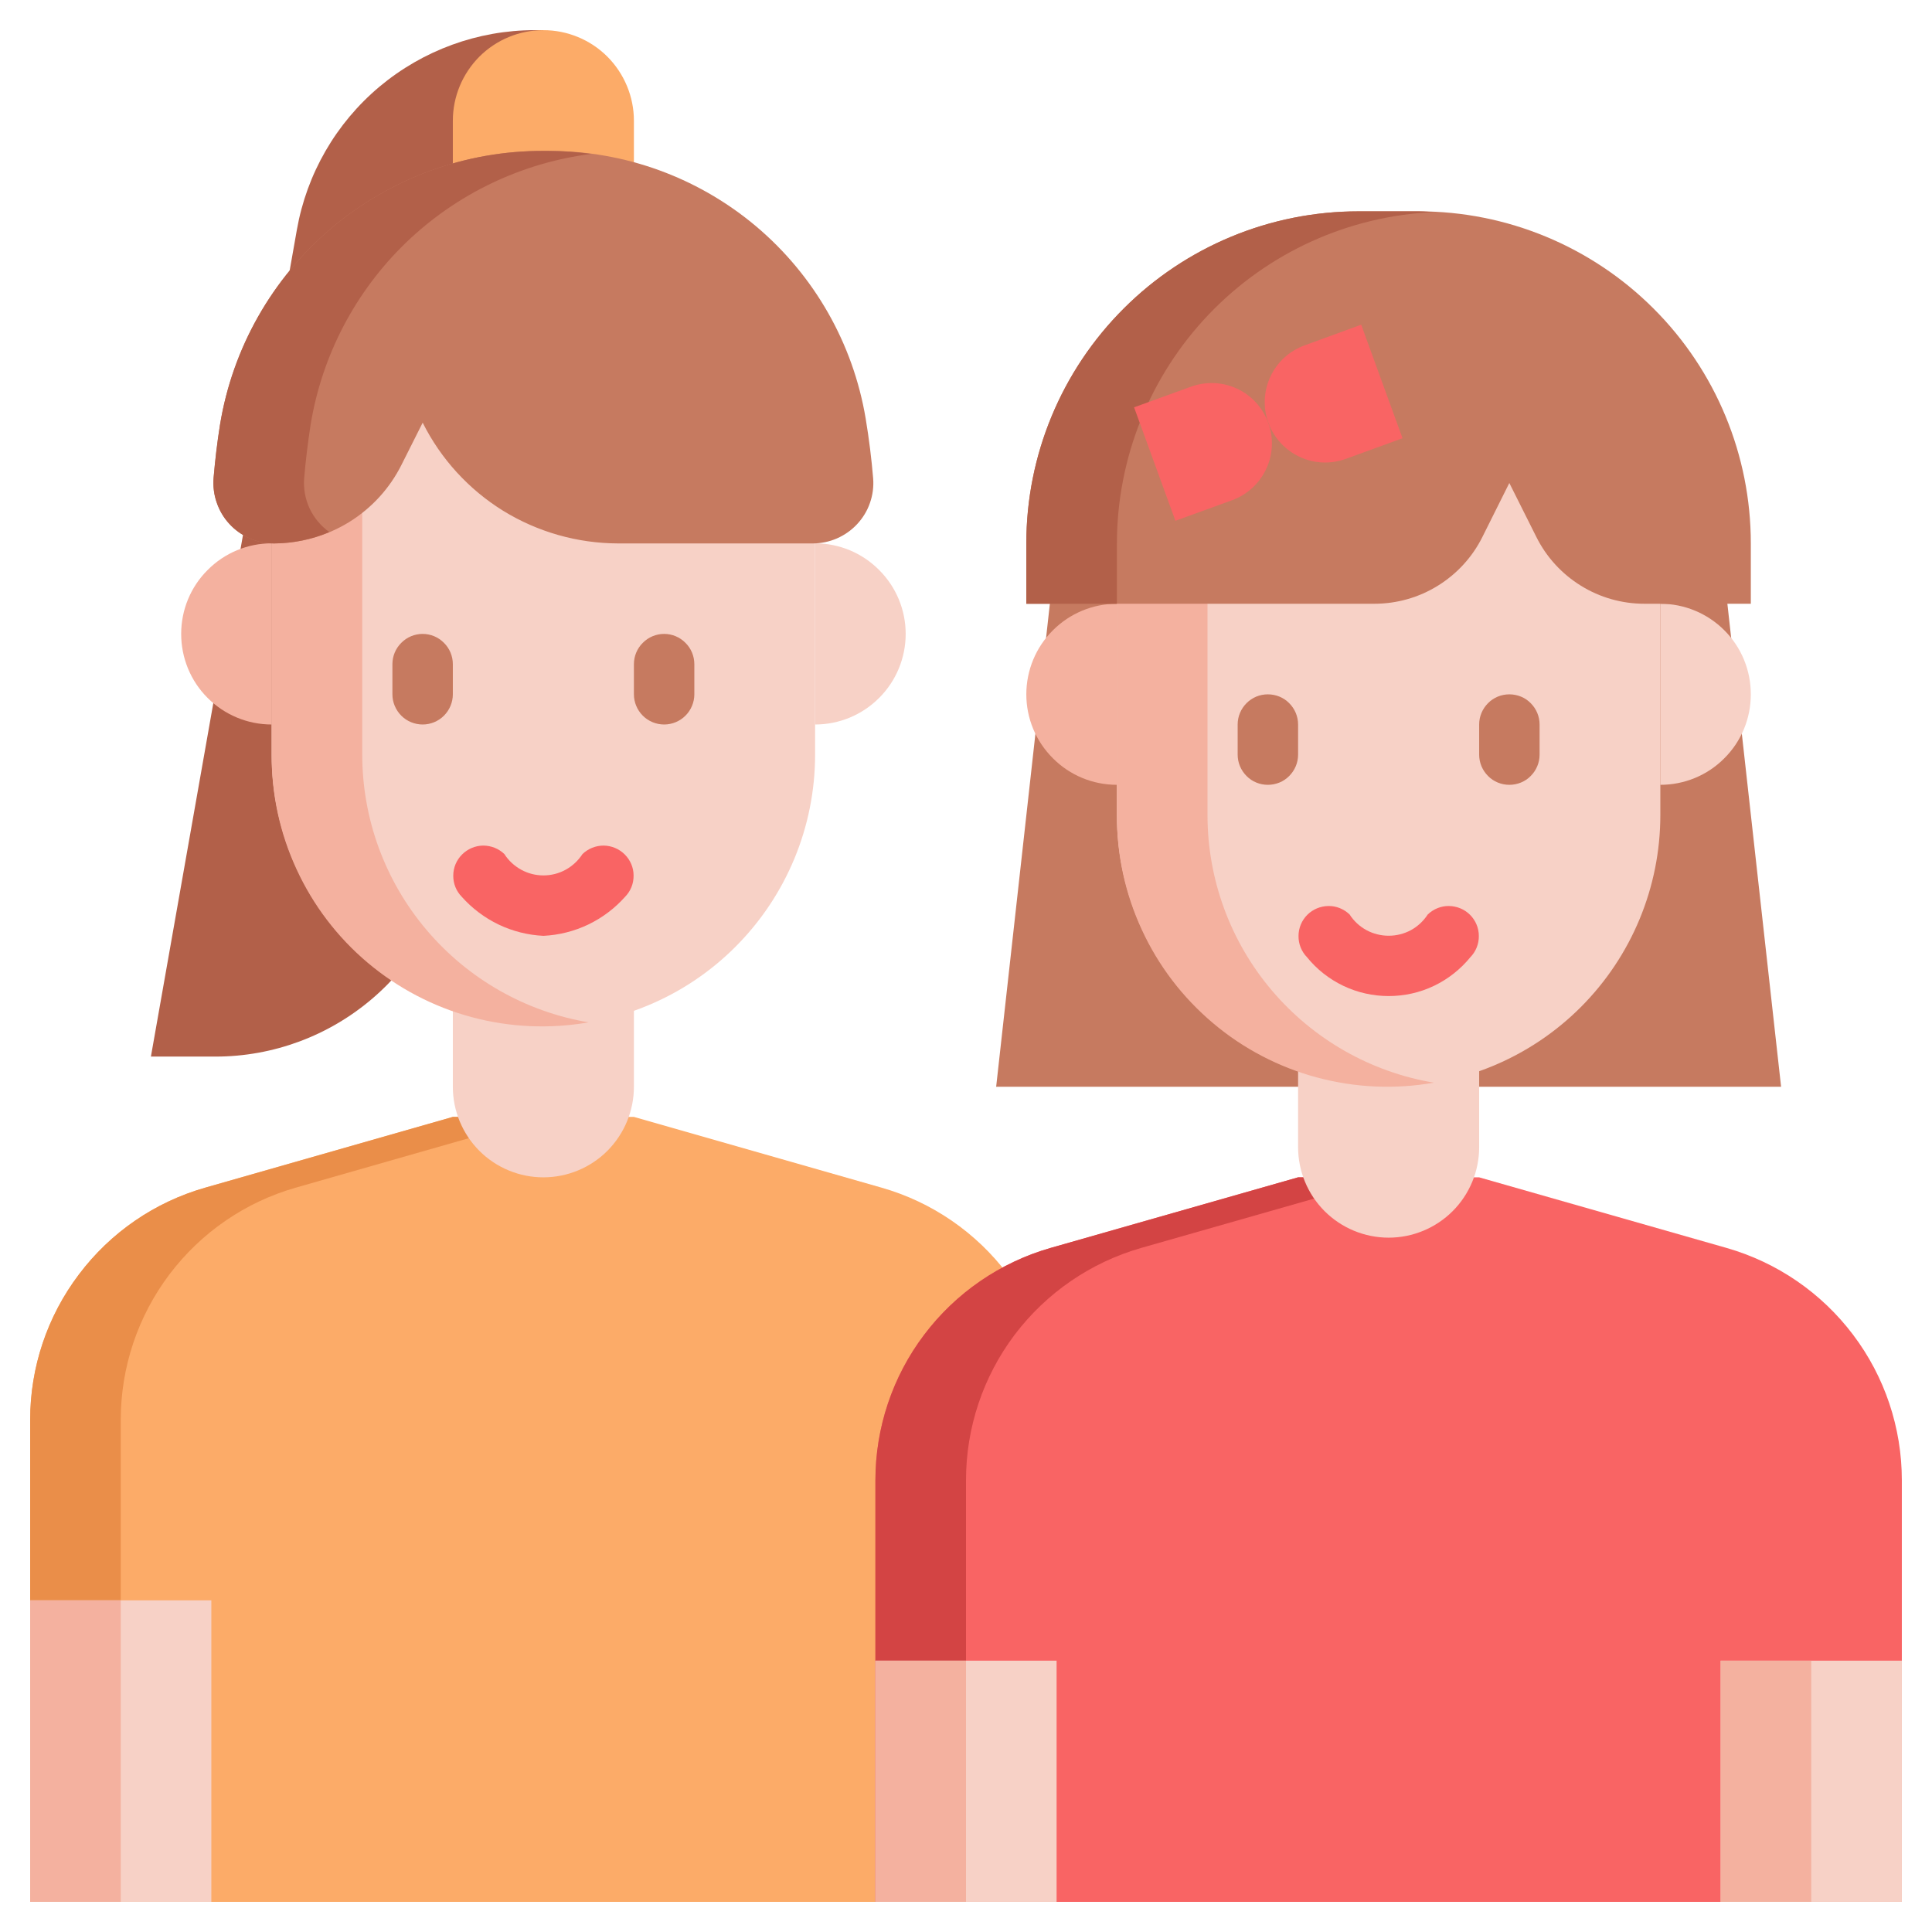 <svg width="18" height="18" viewBox="0 0 18 18" fill="none" xmlns="http://www.w3.org/2000/svg">
<g clip-path="url(#clip0_644_9544)">
<path d="M16.031 5.062H9.844L9.281 10.125H16.594L16.031 5.062Z" fill="#C67A60"/>
<path d="M5.062 0.281V2.531L4.231 7.936C4.149 8.467 3.88 8.951 3.472 9.301C3.064 9.651 2.545 9.844 2.007 9.844H1.406L2.766 2.14C2.858 1.619 3.13 1.148 3.535 0.808C3.941 0.468 4.453 0.281 4.981 0.281H5.062Z" fill="#B26049"/>
<path d="M5.906 1.969H4.219V1.125C4.219 0.901 4.308 0.687 4.466 0.528C4.624 0.37 4.839 0.281 5.062 0.281C5.286 0.281 5.501 0.37 5.659 0.528C5.817 0.687 5.906 0.901 5.906 1.125V1.969Z" fill="#FCAB68"/>
<path d="M9.844 13.228V17.719H0.281V13.228C0.281 12.739 0.44 12.264 0.735 11.874C1.029 11.483 1.442 11.199 1.913 11.065L4.219 10.406H5.906L8.213 11.065C8.683 11.199 9.096 11.483 9.39 11.874C9.685 12.264 9.844 12.739 9.844 13.228Z" fill="#FCAB68"/>
<path d="M2.756 11.065L5.062 10.406H4.219L1.913 11.065C1.442 11.199 1.029 11.483 0.735 11.874C0.44 12.264 0.281 12.739 0.281 13.228V17.719H1.125V13.228C1.125 12.739 1.284 12.264 1.578 11.874C1.873 11.483 2.286 11.199 2.756 11.065Z" fill="#EA8E49"/>
<path d="M0.281 14.91H1.969V17.719H0.281V14.91Z" fill="#F7D1C6"/>
<path d="M5.062 10.969C4.839 10.969 4.624 10.88 4.466 10.722C4.308 10.563 4.219 10.349 4.219 10.125V9H5.906V10.125C5.906 10.349 5.817 10.563 5.659 10.722C5.501 10.88 5.286 10.969 5.062 10.969Z" fill="#F7D1C6"/>
<path d="M5.062 9.562C4.391 9.562 3.747 9.296 3.273 8.821C2.798 8.346 2.531 7.703 2.531 7.031V3.938H7.594V7.031C7.594 7.703 7.327 8.346 6.852 8.821C6.378 9.296 5.734 9.562 5.062 9.562Z" fill="#F7D1C6"/>
<path d="M0.281 14.91H1.125V17.719H0.281V14.91Z" fill="#F4B19F"/>
<path d="M7.594 6.75V5.062C7.818 5.062 8.032 5.151 8.19 5.31C8.349 5.468 8.438 5.682 8.438 5.906C8.438 6.13 8.349 6.345 8.19 6.503C8.032 6.661 7.818 6.75 7.594 6.75Z" fill="#F7D1C6"/>
<path d="M3.375 7.031V3.938H2.531V7.031C2.529 7.4 2.608 7.764 2.763 8.099C2.917 8.434 3.143 8.731 3.425 8.969C3.706 9.206 4.037 9.38 4.393 9.476C4.749 9.572 5.121 9.588 5.484 9.525C4.895 9.425 4.36 9.12 3.974 8.664C3.587 8.207 3.375 7.629 3.375 7.031Z" fill="#F4B19F"/>
<path d="M2.531 5.062V6.75C2.307 6.75 2.093 6.661 1.935 6.503C1.776 6.345 1.688 6.13 1.688 5.906C1.688 5.682 1.776 5.468 1.935 5.31C2.093 5.151 2.307 5.062 2.531 5.062Z" fill="#F4B19F"/>
<path d="M5.063 1.406H5.112C5.82 1.404 6.505 1.654 7.046 2.11C7.587 2.567 7.948 3.2 8.065 3.898C8.097 4.089 8.12 4.277 8.135 4.457C8.141 4.535 8.131 4.612 8.105 4.686C8.08 4.759 8.039 4.826 7.986 4.883C7.933 4.94 7.869 4.985 7.798 5.016C7.727 5.047 7.65 5.063 7.573 5.063H5.758C5.38 5.062 5.01 4.957 4.688 4.759C4.367 4.56 4.107 4.276 3.938 3.938L3.743 4.326C3.633 4.548 3.463 4.734 3.253 4.864C3.042 4.994 2.8 5.062 2.553 5.063C2.475 5.063 2.397 5.047 2.326 5.016C2.254 4.984 2.19 4.939 2.137 4.881C2.084 4.824 2.044 4.756 2.019 4.682C1.993 4.608 1.984 4.53 1.99 4.452C2.004 4.291 2.024 4.125 2.05 3.956C2.167 3.242 2.535 2.594 3.087 2.126C3.639 1.659 4.34 1.404 5.063 1.406Z" fill="#C67A60"/>
<path d="M17.719 13.791V17.719H8.156V13.791C8.156 13.302 8.315 12.826 8.61 12.436C8.904 12.046 9.317 11.762 9.787 11.627L12.094 10.969H13.781L16.087 11.627C16.558 11.762 16.971 12.046 17.265 12.436C17.56 12.826 17.719 13.302 17.719 13.791Z" fill="#F96464"/>
<path d="M10.631 11.627L12.938 10.969H12.094L9.787 11.627C9.317 11.762 8.904 12.046 8.61 12.436C8.315 12.826 8.156 13.302 8.156 13.791V17.719H9V13.791C9 13.302 9.159 12.826 9.453 12.436C9.748 12.046 10.161 11.762 10.631 11.627Z" fill="#D34444"/>
<path d="M16.031 15.472H17.719V17.719H16.031V15.472Z" fill="#F7D1C6"/>
<path d="M8.156 15.472H9.844V17.719H8.156V15.472Z" fill="#F7D1C6"/>
<path d="M8.156 15.472H9V17.719H8.156V15.472Z" fill="#F4B19F"/>
<path d="M16.031 15.472H16.875V17.719H16.031V15.472Z" fill="#F4B19F"/>
<path d="M12.094 9.562H13.781V10.688C13.781 10.911 13.692 11.126 13.534 11.284C13.376 11.442 13.161 11.531 12.938 11.531C12.714 11.531 12.499 11.442 12.341 11.284C12.183 11.126 12.094 10.911 12.094 10.688V9.562Z" fill="#F7D1C6"/>
<path d="M10.406 4.5H15.469V7.594C15.469 8.265 15.202 8.909 14.727 9.384C14.253 9.858 13.609 10.125 12.938 10.125C12.266 10.125 11.622 9.858 11.148 9.384C10.673 8.909 10.406 8.265 10.406 7.594V4.5Z" fill="#F7D1C6"/>
<path d="M11.25 7.594V4.5H10.406V7.594C10.404 7.962 10.483 8.327 10.638 8.662C10.792 8.997 11.018 9.293 11.3 9.531C11.581 9.769 11.912 9.942 12.268 10.038C12.624 10.134 12.996 10.151 13.359 10.087C12.77 9.988 12.235 9.683 11.848 9.226C11.462 8.77 11.25 8.192 11.25 7.594Z" fill="#F4B19F"/>
<path d="M10.406 5.625V7.312C10.182 7.312 9.968 7.224 9.81 7.065C9.651 6.907 9.562 6.693 9.562 6.469C9.562 6.245 9.651 6.03 9.81 5.872C9.968 5.714 10.182 5.625 10.406 5.625Z" fill="#F4B19F"/>
<path d="M15.469 7.312V5.625C15.693 5.625 15.907 5.714 16.065 5.872C16.224 6.03 16.312 6.245 16.312 6.469C16.312 6.693 16.224 6.907 16.065 7.065C15.907 7.224 15.693 7.312 15.469 7.312Z" fill="#F7D1C6"/>
<path d="M13.219 1.969H12.656C11.836 1.969 11.049 2.295 10.469 2.875C9.888 3.455 9.562 4.242 9.562 5.062V5.625H12.805C13.014 5.625 13.219 5.567 13.396 5.457C13.574 5.347 13.718 5.19 13.811 5.003L14.062 4.5L14.314 5.003C14.407 5.19 14.551 5.347 14.729 5.457C14.906 5.567 15.111 5.625 15.32 5.625H16.312V5.062C16.312 4.242 15.987 3.455 15.406 2.875C14.826 2.295 14.039 1.969 13.219 1.969Z" fill="#C67A60"/>
<path d="M13.359 1.976C13.312 1.974 13.266 1.969 13.219 1.969H12.656C11.836 1.969 11.049 2.295 10.469 2.875C9.888 3.455 9.562 4.242 9.562 5.062V5.625H10.406V5.062C10.407 4.267 10.714 3.502 11.264 2.927C11.814 2.352 12.565 2.011 13.359 1.976Z" fill="#B26049"/>
<path d="M2.834 4.452C2.848 4.291 2.868 4.125 2.894 3.956C3 3.31 3.311 2.716 3.782 2.261C4.253 1.807 4.858 1.517 5.508 1.434C5.376 1.416 5.244 1.407 5.112 1.406H5.062C4.339 1.404 3.639 1.659 3.087 2.126C2.535 2.594 2.167 3.243 2.05 3.956C2.022 4.125 2.004 4.291 1.99 4.452C1.984 4.53 1.993 4.608 2.019 4.682C2.044 4.756 2.084 4.824 2.137 4.881C2.19 4.939 2.254 4.984 2.326 5.016C2.397 5.047 2.475 5.063 2.553 5.063C2.73 5.062 2.905 5.026 3.068 4.957C2.989 4.9 2.925 4.824 2.884 4.736C2.843 4.647 2.826 4.549 2.834 4.452Z" fill="#B26049"/>
<path d="M10.566 3.795L11.095 3.603C11.235 3.552 11.39 3.558 11.525 3.621C11.661 3.684 11.765 3.799 11.816 3.939C11.867 4.079 11.861 4.234 11.797 4.369C11.734 4.504 11.62 4.609 11.48 4.66L10.951 4.852L10.566 3.795Z" fill="#F96464"/>
<path d="M12.154 3.218L12.682 3.025L13.067 4.083L12.539 4.275C12.398 4.326 12.243 4.32 12.108 4.256C11.973 4.193 11.868 4.079 11.817 3.939C11.766 3.799 11.773 3.644 11.836 3.509C11.899 3.373 12.014 3.269 12.154 3.218Z" fill="#F96464"/>
<path d="M12.094 6.75C12.094 6.675 12.064 6.604 12.011 6.551C11.959 6.498 11.887 6.469 11.812 6.469C11.738 6.469 11.666 6.498 11.614 6.551C11.561 6.604 11.531 6.675 11.531 6.75V7.031C11.531 7.106 11.561 7.177 11.614 7.23C11.666 7.283 11.738 7.312 11.812 7.312C11.887 7.312 11.959 7.283 12.011 7.23C12.064 7.177 12.094 7.106 12.094 7.031V6.75Z" fill="#C67A60"/>
<path d="M14.062 7.312C14.137 7.312 14.209 7.283 14.261 7.23C14.314 7.177 14.344 7.106 14.344 7.031V6.75C14.344 6.675 14.314 6.604 14.261 6.551C14.209 6.498 14.137 6.469 14.062 6.469C13.988 6.469 13.916 6.498 13.864 6.551C13.811 6.604 13.781 6.675 13.781 6.75V7.031C13.781 7.106 13.811 7.177 13.864 7.23C13.916 7.283 13.988 7.312 14.062 7.312Z" fill="#C67A60"/>
<path d="M13.699 8.918C13.751 8.865 13.779 8.793 13.778 8.72C13.778 8.646 13.748 8.575 13.696 8.523C13.644 8.471 13.573 8.442 13.499 8.441C13.426 8.44 13.355 8.469 13.302 8.52C13.262 8.581 13.209 8.631 13.145 8.666C13.082 8.7 13.01 8.718 12.938 8.718C12.866 8.718 12.794 8.7 12.731 8.666C12.667 8.631 12.613 8.581 12.574 8.52C12.521 8.469 12.45 8.44 12.377 8.441C12.303 8.442 12.232 8.471 12.18 8.523C12.128 8.575 12.098 8.646 12.098 8.72C12.097 8.793 12.125 8.865 12.177 8.918C12.268 9.031 12.384 9.122 12.516 9.185C12.648 9.248 12.792 9.28 12.938 9.28C13.084 9.28 13.228 9.248 13.36 9.185C13.491 9.122 13.607 9.031 13.699 8.918Z" fill="#F96464"/>
<path d="M6.188 6.75C6.262 6.75 6.334 6.72 6.386 6.668C6.439 6.615 6.469 6.543 6.469 6.469V6.188C6.469 6.113 6.439 6.041 6.386 5.989C6.334 5.936 6.262 5.906 6.188 5.906C6.113 5.906 6.041 5.936 5.989 5.989C5.936 6.041 5.906 6.113 5.906 6.188V6.469C5.906 6.543 5.936 6.615 5.989 6.668C6.041 6.72 6.113 6.75 6.188 6.75Z" fill="#C67A60"/>
<path d="M4.219 6.188C4.219 6.113 4.189 6.041 4.136 5.989C4.084 5.936 4.012 5.906 3.938 5.906C3.863 5.906 3.791 5.936 3.739 5.989C3.686 6.041 3.656 6.113 3.656 6.188V6.469C3.656 6.543 3.686 6.615 3.739 6.668C3.791 6.72 3.863 6.75 3.938 6.75C4.012 6.75 4.084 6.72 4.136 6.668C4.189 6.615 4.219 6.543 4.219 6.469V6.188Z" fill="#C67A60"/>
<path d="M5.824 8.355C5.876 8.302 5.904 8.231 5.903 8.157C5.903 8.083 5.873 8.013 5.821 7.961C5.769 7.909 5.698 7.879 5.624 7.878C5.551 7.878 5.48 7.906 5.427 7.957C5.387 8.018 5.334 8.068 5.27 8.103C5.207 8.138 5.135 8.156 5.063 8.156C4.991 8.156 4.919 8.138 4.856 8.103C4.792 8.068 4.738 8.018 4.699 7.957C4.646 7.906 4.575 7.878 4.501 7.878C4.428 7.879 4.357 7.909 4.305 7.961C4.253 8.013 4.223 8.083 4.223 8.157C4.222 8.231 4.25 8.302 4.302 8.355C4.398 8.463 4.515 8.551 4.646 8.614C4.776 8.676 4.918 8.712 5.063 8.719C5.208 8.712 5.35 8.676 5.48 8.614C5.611 8.551 5.728 8.463 5.824 8.355Z" fill="#F96464"/>
</g>
<defs>
<clipPath id="clip0_644_9544">
<rect width="18" height="18" fill="white"/>
</clipPath>
</defs>
</svg>
